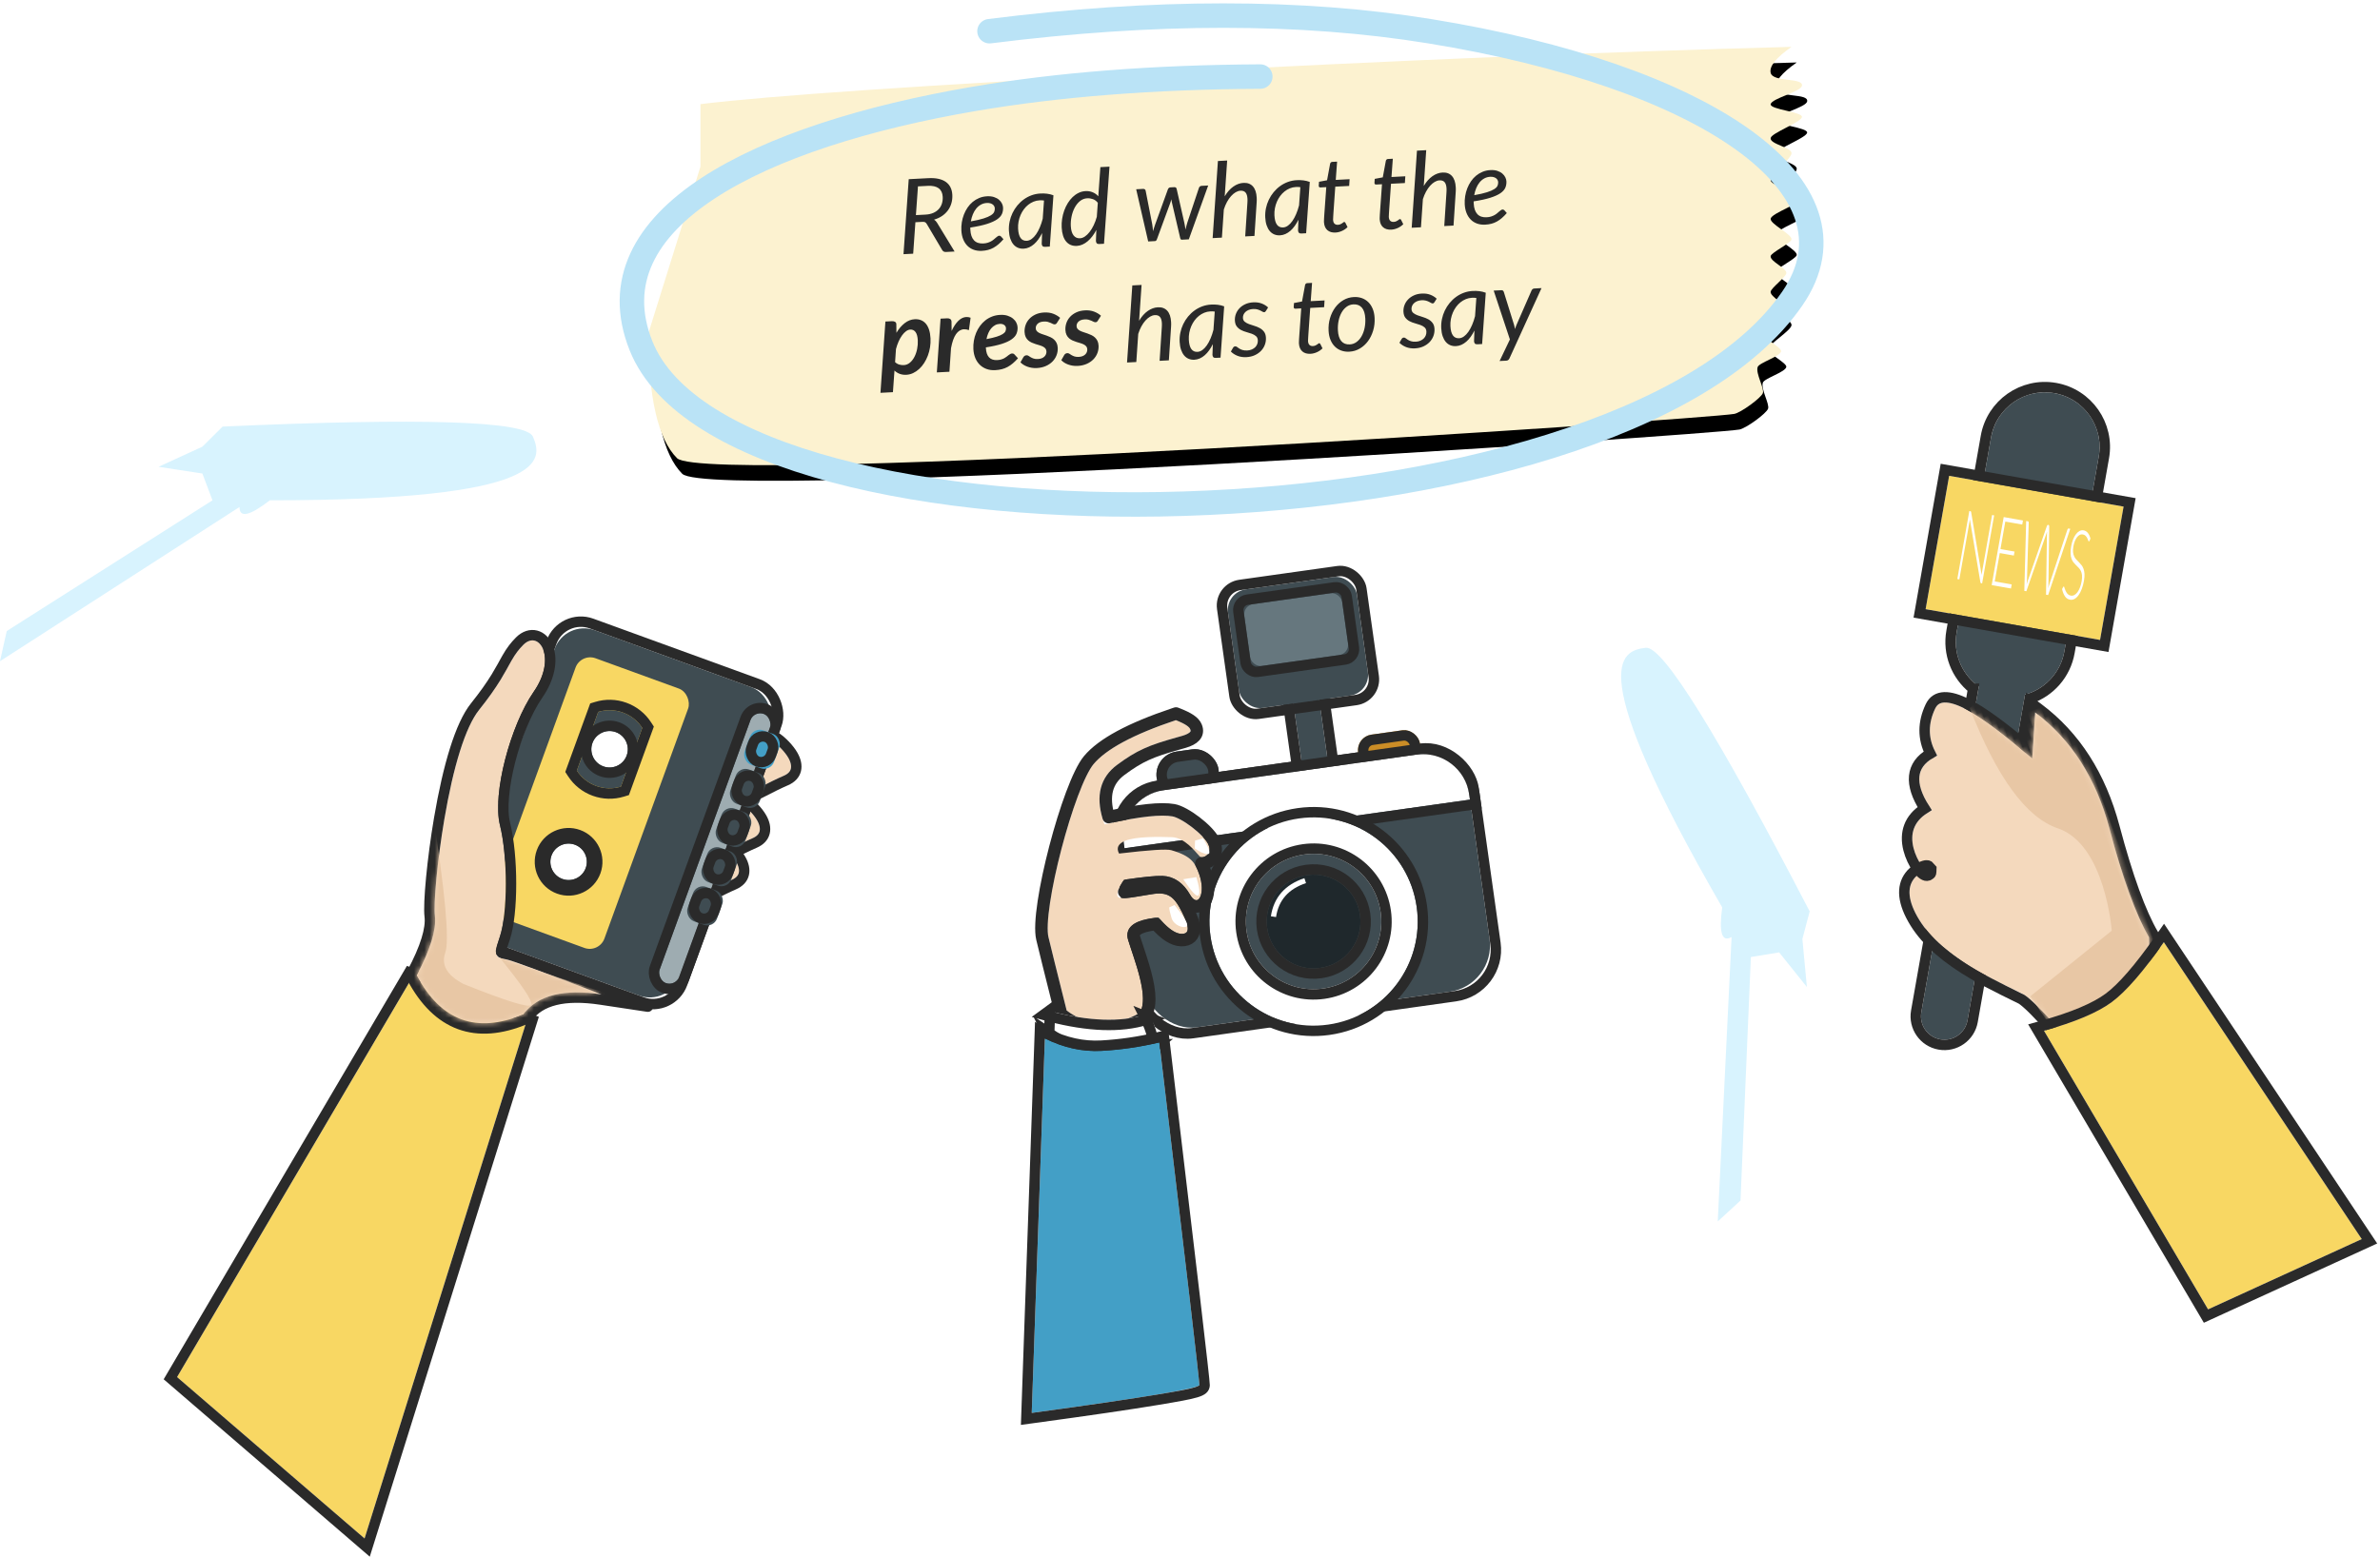 <svg height="299" viewBox="0 0 457 299" width="457" xmlns="http://www.w3.org/2000/svg" xmlns:xlink="http://www.w3.org/1999/xlink"><defs><path id="a" d="m10.876.211c4.834.889 12.235.889 22.205 0s18.579 1.038 25.83 5.781l-8.157 3.558c12.712 7.007 17.848 11.751 15.407 14.231-2.441 2.48-5.327 3.369-8.661 2.668-.333 4.701-3.5 6.218-9.5 4.551-.906 8.45-10.5 5.445-10.5 5s1 6.5-8.5 4.5-18.577-12.717-20.39-14.051c-1.208-.889-4.078-2.224-8.61-4.002v-18.678z"/><path id="b" d="m0 64.341c2.667-5 3.833-8.833 3.5-11.5-.5-4 2.5-32 8.5-39.5 6-7.5 5.5-9.5 8.5-12.5s6.5 2.5 2 9c-4.5 6.5-8 19.659-6.5 25.659s1.5 16.841 0 21.341-.5 4 1.5 4.5c1.333.333 7.333 2.553 18 6.659-7.333-1.106-12.333.174-15 3.841-9 3.773-15.833 1.273-20.5-7.5z"/><path id="c" d="m134.5 18c13.29-1.617 42.624-3.617 88-6 45.376-2.383 85.876-4.049 121.5-5-2.967 2.085-4.3 3.751-4 5 .45 1.873 6.374.831 6 2.5-.254 1.135-5.758 2.385-6 3.5-.228 1.05 6.207 1.469 6 2.5-.199.989-5.807 3.028-6 4-.241 1.214 4.216 1.817 4 3-.209 1.144-3.798 3.884-4 5-.243 1.343 6.217 2.207 6 3.5-.186 1.113-5.806 2.924-6 4-.184 1.022 4.17 3.014 4 4-.118.687-3.879 2.509-4 3.176-.189 1.044 3.175 2.335 3 3.324-.134.753-2.862 2.78-3 3.5-.196 1.023 3.186 2.552 3 3.5-.205 1.048-4.271 3.547-4.5 4.5-.209.871 3.688 2.72 3.5 3.5-.242 1.003-4.215 2.158-4.5 3-.417 1.232 1.316 4.085 1 5s-4.215 3.766-5.5 4c-5.5 1-197.5 14-203 8.5-3.667-3.667-5.5-11.667-5.5-24l10-32z"/><filter id="d" height="112.4%" width="104.1%" x="-1.6%" y="-3.1%"><feOffset dx="1" dy="3" in="SourceAlpha" result="shadowOffsetOuter1"/><feGaussianBlur in="shadowOffsetOuter1" result="shadowBlurOuter1" stdDeviation="1"/><feColorMatrix in="shadowBlurOuter1" type="matrix" values="0 0 0 0 0.703   0 0 0 0 0.812   0 0 0 0 0.863  0 0 0 1 0"/></filter><mask id="e" fill="#fff"><use fill="#fff" fill-rule="evenodd" xlink:href="#a"/></mask><mask id="f" fill="#fff"><use fill="#fff" fill-rule="evenodd" xlink:href="#b"/></mask></defs><g fill="none" fill-rule="evenodd" transform="translate(0 2)"><g transform="matrix(-.342 -.94 -.94 .342 469.383 233.877)"><g transform="matrix(.5 .866 -.866 .5 167.504 .402)"><path d="m22 57.99c3.547-1.685 6-5.301 6-9.49v-38c0-5.799-4.701-10.5-10.5-10.5-5.799 0-10.5 4.701-10.5 10.5v38c0 4.189 2.453 7.804 6 9.49l0 63.51c0 2.485 2.015 4.5 4.5 4.5s4.5-2.015 4.5-4.5v-63.51z" fill="#3f4c52" fill-rule="evenodd"/><path d="m23 58.602-0 62.898c0 3.038-2.462 5.5-5.5 5.5s-5.5-2.462-5.5-5.5l-0-62.898c-3.655-1.992-6-5.835-6-10.102v-38c0-6.351 5.149-11.5 11.5-11.5s11.5 5.149 11.5 11.5v38c0 4.267-2.345 8.11-6 10.102z" stroke="#2a2a2a" stroke-width="2"/><path d="m.638 19.143h34v26h-34z" fill="#f8d763" fill-rule="evenodd"/><path d="m-.362 18.143h36v28h-36z" stroke="#2a2a2a" stroke-width="2"/><path d="m5.874 25.12c.041 0 .074.011.097.033.024.022.049.07.075.145l4.059 11.493c-.009-.187-.013-.369-.013-.544v-11.128h.399v13.265h-.217c-.068 0-.123-.062-.164-.187l-4.077-11.512c.009.187.013.366.013.534v11.165h-.394v-13.265zm10.236 0v.797h-3.301v5.362h2.747v.778h-2.747v5.531h3.301v.797h-3.758v-13.265zm.625 0h.377c.086 0 .14.084.164.253l1.582 10.903c.018.125.033.259.047.403s.027.294.042.45c.015-.156.03-.306.044-.45.015-.144.032-.278.053-.403l1.773-10.903c.012-.069.032-.128.062-.178.03-.05.065-.075.106-.075h.124c.041 0 .075.023.102.07s.047.108.062.183l1.773 10.903c.021.125.039.256.055.394.016.137.032.284.047.441.015-.15.028-.295.04-.436s.027-.273.044-.398l1.582-10.903c.009-.069.029-.128.06-.178.031-.05.067-.075.109-.075h.346l-1.972 13.265h-.408l-1.852-11.512c-.024-.15-.044-.309-.062-.478-.018.169-.038.328-.062.478l-1.857 11.512h-.403zm12.634 1.612c-.027.106-.065.159-.115.159-.038 0-.088-.058-.148-.173s-.143-.244-.246-.384c-.103-.141-.233-.27-.388-.389s-.346-.178-.574-.178c-.227 0-.428.069-.6.206-.173.137-.318.325-.434.562-.117.237-.205.512-.266.825-.061.312-.091.641-.091.984 0 .45.045.822.135 1.116.09.294.209.544.357.75.148.206.315.38.503.52s.38.28.578.417c.198.137.391.289.578.455.188.166.355.373.503.623.148.25.267.558.357.923.09.366.135.82.135 1.364 0 .556-.045 1.08-.135 1.57-.09.491-.221.917-.392 1.28s-.381.648-.629.858c-.248.209-.532.314-.851.314-.414 0-.77-.155-1.068-.464-.298-.309-.56-.733-.784-1.27l.124-.412c.035-.094.077-.141.124-.141.027 0 .061.037.102.112.041.075.092.167.151.277.059.109.13.228.213.356.083.128.179.247.288.356.109.109.235.202.377.277.142.075.303.112.483.112.248 0 .47-.08.665-.239.195-.159.36-.377.494-.652s.237-.602.308-.98c.071-.378.106-.783.106-1.214 0-.469-.045-.855-.135-1.158-.09-.303-.209-.556-.357-.759s-.315-.373-.503-.511c-.188-.137-.38-.272-.578-.403-.198-.131-.391-.278-.578-.441-.188-.162-.355-.37-.503-.623-.148-.253-.267-.569-.357-.947-.09-.378-.135-.852-.135-1.42 0-.444.04-.872.12-1.284.08-.412.196-.777.35-1.092s.343-.569.569-.759c.226-.191.484-.286.773-.286.325 0 .617.109.875.328.258.219.494.553.707 1.003z" fill="#fff" transform="matrix(-1 0 0 1 35.305 0)"/></g><g transform="translate(61 34)"><use fill="#f4d9bd" fill-rule="evenodd" xlink:href="#a"/><path d="m38.417 37.478c-1.121-.328-1.917-.84-1.917-1.478 0-.048 0-.048.009-.145.009-.071.009-.071.057-.228.083-.299.083-.299.959-.647.759.293.759.293.85.511.062.125.062.125.082.187.025.087.025.087.034.133.015.079.025.172.032.277.014.233.01.511-.02.808-.019.195-.048.39-.086.583zm14.585-27.818c5.491 3.11 9.425 5.759 11.816 7.968 2.929 2.705 3.811 5.07 2.056 6.854-2.414 2.453-5.278 3.504-8.507 3.122-.754 4.301-4.103 5.861-9.552 4.633-.745 3.466-3.077 5.273-6.306 5.594-1.358.135-2.907-.006-4.092-.353-.131.661-.378 1.309-.768 1.904-1.439 2.196-4.348 3.046-8.855 2.097-4.228-.89-8.571-3.403-13.098-7.141-2.592-2.14-7.647-7.06-7.679-7.084-1.113-.819-3.935-2.131-8.383-3.877l-.635-.249v-20.085l11.807-3.862.25.046c4.725.87 12.048.87 21.935-.013 10.185-.909 19.02 1.069 26.466 5.94l1.549 1.013z" stroke="#2a2a2a" stroke-width="2"/><path d="m0 23.5-2-17c10-13 15.5-20.167 16.5-21.5s5.333-2 13-2l45 12-8.5 22.5c-14.333-.333-23.5-3-27.5-8-6-7.5-22-3-22-3s-2.167 6.333-6.5 19z" fill="#e8c7a5" mask="url(#e)"/></g><path d="m3.438 15.652 66.559 16.213c-3.971 5.664-6.433 10.107-7.386 13.33-.953 3.223-1.193 7.922-.722 14.097l-61.047-11.302z" fill="#f8d763" fill-rule="evenodd"/><path d="m2.535 14.402 69.122 16.837-.841 1.199c-3.914 5.583-6.331 9.943-7.246 13.04-.912 3.085-1.147 7.673-.684 13.737l.099 1.296-63.212-11.703z" stroke="#2a2a2a" stroke-width="2"/></g><path d="m273.795 193.706 39.507-25.107-1.943-5.15-8.42-1.288 8.42-3.863 3.886-3.863c38.428-1.717 58.29-1.073 59.585 1.931 1.943 4.506 3.238 12.232-50.518 12.232-3.886 3.004-5.829 3.433-5.829 1.288l-45.984 29.613z" fill="#d8f3fe" transform="matrix(-.5 -.866 -.866 .5 638.853 368.842)"/><g stroke-linecap="round" stroke-linejoin="round"><g><path d="m139.5 145.5c5-4 8-5.667 9-5 1.5 1 5.5 5 2 6.5-2.333 1-6.833 3.333-13.5 7l-10-2.5z" fill="#f4d9bd" fill-rule="evenodd"/><path d="m138.965 144.648c5.443-4.347 8.505-6.037 10.09-4.98 1.081.721 2.455 2.115 3.189 3.398 1.148 2.009.852 3.909-1.349 4.853-2.293.983-6.774 3.306-13.412 6.957l-.344.189-13.07-3.267z" stroke="#2a2a2a" stroke-width="2"/></g><g><path d="m133.5 157.5c5-4 8-5.667 9-5 1.5 1 5.5 5 2 6.5-2.333 1-6.833 3.333-13.5 7l-10-2.5z" fill="#f4d9bd" fill-rule="evenodd"/><path d="m132.965 156.648c5.443-4.347 8.505-6.037 10.09-4.98 1.081.721 2.455 2.115 3.189 3.398 1.148 2.009.852 3.909-1.349 4.853-2.293.983-6.774 3.306-13.412 6.957l-.344.189-13.07-3.267z" stroke="#2a2a2a" stroke-width="2"/></g><g><path d="m129.5 165.5c5-4 8-5.667 9-5 1.5 1 5.5 5 2 6.5-2.333 1-6.833 3.333-13.5 7l-10-2.5z" fill="#f4d9bd" fill-rule="evenodd"/><path d="m128.965 164.648c5.443-4.347 8.505-6.037 10.09-4.98 1.081.721 2.455 2.115 3.189 3.398 1.148 2.009.852 3.909-1.349 4.853-2.293.983-6.774 3.306-13.412 6.957l-.344.189-13.07-3.267z" stroke="#2a2a2a" stroke-width="2"/></g></g><g transform="matrix(.94 .342 -.342 .94 108.033 116.262)"><rect fill="#3f4c52" fill-rule="evenodd" height="63" rx="6" width="44" x=".736" y=".518"/><rect height="65" rx="6" stroke="#2a2a2a" stroke-width="2" width="46" x="-.264" y="-.482"/><rect fill="#9eacb1" fill-rule="evenodd" height="55" rx="2" width="4" x="40.736" y="4.518"/><rect height="57" rx="3" stroke="#2a2a2a" stroke-width="2" width="6" x="39.736" y="3.518"/><rect fill="#f8d763" height="53" rx="3" width="23" x="5.736" y="5.518"/><path d="m21.736 27.018c-1.253.942-2.812 1.499-4.5 1.499-1.688 0-3.247-.558-4.5-1.499v-12.001c1.253-.942 2.812-1.499 4.5-1.499 1.688 0 3.247.558 4.5 1.499zm-4.5 21.499c-2.485 0-4.5-2.015-4.5-4.5 0-2.485 2.015-4.5 4.5-4.5 2.485 0 4.5 2.015 4.5 4.5 0 2.485-2.015 4.5-4.5 4.5z" fill="#3f4c52" fill-rule="evenodd"/><path d="m22.337 27.818c-1.46 1.097-3.236 1.7-5.101 1.7-1.865 0-3.64-.603-5.101-1.7l-.399-.3v-13l.399-.3c1.46-1.097 3.236-1.7 5.101-1.7 1.865 0 3.64.603 5.101 1.7l.399.3v13zm-5.101 21.7c-3.038 0-5.5-2.462-5.5-5.5 0-3.038 2.462-5.5 5.5-5.5 3.038 0 5.5 2.462 5.5 5.5 0 3.038-2.462 5.5-5.5 5.5z" stroke="#2a2a2a" stroke-width="2"/><circle cx="17.236" cy="21.018" fill="#fff" fill-rule="evenodd" r="3.5"/><circle cx="17.236" cy="21.018" r="4.5" stroke="#2a2a2a" stroke-width="2"/><circle cx="17.236" cy="44.018" fill="#fff" fill-rule="evenodd" r="3.5"/><circle cx="17.236" cy="44.018" r="4.5" stroke="#2a2a2a" stroke-width="2"/><rect fill="#439fc6" fill-rule="evenodd" height="7" rx="2" width="6" x="41.736" y="7.518"/><rect height="5" rx="2" stroke="#2a2a2a" stroke-width="2" width="4" x="42.736" y="8.518"/><rect fill="#3f4c52" fill-rule="evenodd" height="7" rx="2" width="6" x="41.736" y="15.518"/><rect height="5" rx="2" stroke="#2a2a2a" stroke-width="2" width="4" x="42.736" y="16.518"/><rect fill="#3f4c52" fill-rule="evenodd" height="7" rx="2" width="6" x="41.736" y="23.518"/><rect height="5" rx="2" stroke="#2a2a2a" stroke-width="2" width="4" x="42.736" y="24.518"/><rect fill="#3f4c52" fill-rule="evenodd" height="7" rx="2" width="6" x="41.736" y="31.518"/><rect height="5" rx="2" stroke="#2a2a2a" stroke-width="2" width="4" x="42.736" y="32.518"/><rect fill="#3f4c52" fill-rule="evenodd" height="7" rx="2" width="6" x="41.736" y="39.518"/><rect height="5" rx="2" stroke="#2a2a2a" stroke-width="2" width="4" x="42.736" y="40.518"/></g><path d="m34 262.5 45-76.5 22 8.5-31 99z" fill="#f8d763" fill-rule="evenodd"/><path d="m32.715 262.713 45.854-77.952 23.666 9.144-31.734 101.345z" stroke="#2a2a2a" stroke-width="2"/><g transform="translate(80 121)"><g stroke-linecap="round" stroke-linejoin="round"><use fill="#f4d9bd" fill-rule="evenodd" xlink:href="#b"/><path d="m-.882 63.87c2.578-4.834 3.692-8.493 3.39-10.905-.298-2.387.488-10.918 1.819-18.729 1.732-10.165 4.067-17.988 6.892-21.519 1.728-2.16 3.008-3.975 4.062-5.691.395-.644.74-1.24 1.143-1.969.114-.206.527-.958.469-.852.182-.331.315-.569.447-.799.413-.72.774-1.282 1.191-1.831.373-.491.784-.962 1.262-1.44 1.979-1.979 4.488-1.258 5.455 1.29.917 2.418.289 5.788-1.925 8.986-4.436 6.407-7.748 19.264-6.352 24.847 1.543 6.174 1.543 17.205-.021 21.9-.964 2.891-.975 2.842-.157 3.01.056.011.345.069.432.087.191.039.354.076.519.117 1.395.349 7.372 2.56 18.117 6.696l8.537 3.286-9.046-1.364c-7.002-1.056-11.635.13-14.042 3.44l-.164.226-.258.108c-9.48 3.974-16.862 1.273-21.769-7.953l-.25-.47z" stroke="#2a2a2a" stroke-width="2"/></g><path d="m3 32.5c2.5 16 3.333 25.167 2.5 27.5s.333 4.333 3.5 6c8.333 3.333 12.667 4.667 13 4s-1.667-3.667-6-9l24 8-4 7-36.5 2.5c-6.667-4.667-10.167-8.333-10.5-11-.5-4-2-15 2.5-18 3-2 6.833-7.667 11.5-17z" fill="#e8c7a5" mask="url(#f)"/></g><use fill="#000" filter="url(#d)" xlink:href="#c"/><use fill="#fcf2d0" fill-rule="evenodd" xlink:href="#c"/><path d="m242 12.706c-20.498.102-38.832 1.533-55 4.294-41 7-73.713 22.886-63.913 47.423 17.413 43.595 187.02 40.291 221.058-9.074 14.855-21.544-17.023-42.833-69.645-51.356-24.667-3.995-52.833-3.995-84.5 0" stroke="#bae3f6" stroke-linecap="round" stroke-linejoin="round" stroke-width="4.7"/><path d="m176.264 37.692-.74 6.01h-1.86l1.75-14.33h3.77c.76 0 1.418.08 1.975.24.557.16 1.017.388 1.38.685.363.297.633.657.81 1.08.177.423.265.895.265 1.415 0 .58-.087 1.12-.26 1.62s-.423.948-.75 1.345c-.327.397-.72.733-1.18 1.01-.46.277-.98.482-1.56.615.213.147.39.347.53.6l3.09 5.72h-1.66c-.327 0-.56-.133-.7-.4l-2.7-5.16c-.087-.167-.187-.283-.3-.35s-.293-.1-.54-.1zm.85-6.85-.68 5.49h1.83c.567 0 1.067-.08 1.5-.24.433-.16.798-.385 1.095-.675.297-.29.52-.633.67-1.03.15-.397.225-.832.225-1.305 0-.727-.228-1.282-.685-1.665-.457-.383-1.142-.575-2.055-.575zm16.1 4.9c0 .44-.09.845-.27 1.215-.18.37-.51.703-.99 1-.48.297-1.14.555-1.98.775s-1.92.397-3.24.53c-.007.073-.01.145-.01.215v.215c0 .893.195 1.575.585 2.045.39.47.978.705 1.765.705.32 0 .605-.033.855-.1s.473-.148.67-.245c.197-.097.37-.203.52-.32.15-.117.288-.223.415-.32.127-.097.243-.178.35-.245s.213-.1.32-.1c.12 0 .23.057.33.17l.44.55c-.34.353-.672.655-.995.905-.323.25-.655.458-.995.625s-.695.288-1.065.365c-.37.077-.768.115-1.195.115-.58 0-1.1-.097-1.56-.29s-.85-.468-1.17-.825c-.32-.357-.567-.788-.74-1.295s-.26-1.073-.26-1.7c0-.52.055-1.038.165-1.555.11-.517.27-1.008.48-1.475s.467-.9.77-1.3.65-.745 1.04-1.035c.39-.29.82-.518 1.29-.685s.975-.25 1.515-.25c.513 0 .957.073 1.33.22s.68.333.92.56.418.477.535.75.175.533.175.78zm-3.06-1.03c-.42 0-.807.087-1.16.26s-.667.412-.94.715c-.273.303-.507.66-.7 1.07-.193.41-.343.852-.45 1.325 1.027-.127 1.85-.272 2.47-.435.62-.163 1.097-.34 1.43-.53.333-.19.553-.395.66-.615s.16-.45.16-.69c0-.12-.027-.245-.08-.375-.053-.13-.138-.248-.255-.355s-.268-.195-.455-.265c-.187-.07-.413-.105-.68-.105zm11.63 8.99h-.92c-.233 0-.392-.06-.475-.18s-.125-.267-.125-.44l.18-2.05c-.24.427-.498.813-.775 1.16s-.57.642-.88.885c-.31.243-.635.432-.975.565s-.693.2-1.06.2c-.4 0-.763-.078-1.09-.235-.327-.157-.605-.387-.835-.69-.23-.303-.408-.677-.535-1.12-.127-.443-.19-.952-.19-1.525 0-.6.075-1.185.225-1.755.15-.57.363-1.108.64-1.615s.608-.972.995-1.395c.387-.423.818-.79 1.295-1.1.477-.31.988-.55 1.535-.72.547-.17 1.12-.255 1.72-.255.433 0 .855.035 1.265.105.41.07.815.192 1.215.365zm-4.36-1.34c.327 0 .647-.102.96-.305.313-.203.61-.485.89-.845.28-.36.542-.788.785-1.285.243-.497.458-1.042.645-1.635l.43-3.48c-.147-.033-.292-.055-.435-.065-.143-.01-.285-.015-.425-.015-.4 0-.787.065-1.16.195-.373.13-.723.312-1.05.545s-.623.512-.89.835c-.267.323-.495.678-.685 1.065s-.338.798-.445 1.235c-.107.437-.16.885-.16 1.345 0 1.607.513 2.41 1.54 2.41zm13.86 1.34c-.233 0-.392-.06-.475-.18s-.125-.267-.125-.44l.19-2.11c-.253.433-.53.827-.83 1.18-.3.353-.615.655-.945.905-.33.25-.673.443-1.03.58-.357.137-.718.205-1.085.205-.867 0-1.538-.315-2.015-.945-.477-.63-.715-1.545-.715-2.745 0-.547.057-1.093.17-1.64s.275-1.07.485-1.57.463-.965.76-1.395c.297-.43.627-.802.99-1.115s.758-.56 1.185-.74.873-.27 1.34-.27c.493 0 .945.097 1.355.29s.758.47 1.045.83l.69-5.57h1.75l-1.82 14.73zm-3.63-1.29c.32 0 .642-.098.965-.295.323-.197.637-.47.94-.82.303-.35.587-.767.85-1.25.263-.483.492-1.012.685-1.585l.33-2.68c-.253-.353-.557-.603-.91-.75s-.71-.22-1.07-.22c-.527 0-1.002.157-1.425.47-.423.313-.783.718-1.08 1.215-.297.497-.525 1.052-.685 1.665s-.24 1.217-.24 1.81c0 .793.143 1.398.43 1.815.287.417.69.625 1.21.625zm11.26-8.84h1.33c.133 0 .242.033.325.1s.132.157.145.27l.93 6.52c.033.233.052.458.055.675.003.217.008.432.015.645.08-.213.162-.428.245-.645.083-.217.172-.442.265-.675l2.77-6.56c.04-.1.105-.183.195-.25.09-.067.192-.1.305-.1h.74c.133 0 .237.033.31.1s.117.15.13.25l1.13 6.56c.04.233.072.46.095.68.023.22.045.44.065.66.067-.213.132-.432.195-.655.063-.223.142-.452.235-.685l2.56-6.52c.04-.107.107-.195.2-.265.093-.07.2-.105.32-.105h1.28l-4.25 10.13h-1.35c-.153 0-.25-.113-.29-.34l-1.23-6.87c-.02-.107-.037-.215-.05-.325-.013-.11-.027-.218-.04-.325-.033.113-.067.223-.1.33-.033.107-.073.217-.12.33l-2.93 6.86c-.093.227-.227.34-.4.34h-1.3zm14.17 10.13 1.78-14.73h1.78l-.83 6.84c.527-.787 1.112-1.382 1.755-1.785.643-.403 1.302-.605 1.975-.605.767 0 1.357.253 1.77.76.413.507.62 1.243.62 2.21 0 .133-.003.272-.01.415-.007.143-.02.292-.04.445l-.76 6.45h-1.78l.76-6.45c.013-.133.025-.262.035-.385.01-.123.015-.242.015-.355 0-.547-.102-.953-.305-1.22s-.525-.4-.965-.4c-.3 0-.608.082-.925.245-.317.163-.625.395-.925.695-.3.3-.58.662-.84 1.085-.26.423-.487.895-.68 1.415l-.65 5.37zm17.97 0h-.92c-.233 0-.392-.06-.475-.18s-.125-.267-.125-.44l.18-2.05c-.24.427-.498.813-.775 1.16s-.57.642-.88.885c-.31.243-.635.432-.975.565s-.693.2-1.06.2c-.4 0-.763-.078-1.09-.235-.327-.157-.605-.387-.835-.69-.23-.303-.408-.677-.535-1.12-.127-.443-.19-.952-.19-1.525 0-.6.075-1.185.225-1.755.15-.57.363-1.108.64-1.615s.608-.972.995-1.395c.387-.423.818-.79 1.295-1.1.477-.31.988-.55 1.535-.72.547-.17 1.12-.255 1.72-.255.433 0 .855.035 1.265.105.41.07.815.192 1.215.365zm-4.36-1.34c.327 0 .647-.102.96-.305.313-.203.61-.485.89-.845.28-.36.542-.788.785-1.285.243-.497.458-1.042.645-1.635l.43-3.48c-.147-.033-.292-.055-.435-.065-.143-.01-.285-.015-.425-.015-.4 0-.787.065-1.16.195-.373.13-.723.312-1.05.545s-.623.512-.89.835c-.267.323-.495.678-.685 1.065s-.338.798-.445 1.235c-.107.437-.16.885-.16 1.345 0 1.607.513 2.41 1.54 2.41zm7.89-.57c0-.04.002-.092.005-.155.003-.063.01-.155.02-.275s.025-.277.045-.47.05-.447.09-.76l.63-5.07h-1.13c-.087 0-.158-.025-.215-.075-.057-.05-.085-.128-.085-.235 0-.02.003-.06.01-.12s.015-.128.025-.205c.01-.077.02-.155.03-.235s.018-.157.025-.23l1.56-.21.75-3.13c.027-.1.077-.182.15-.245.073-.063.163-.095.27-.095h.94l-.44 3.49h2.66l-.15 1.29h-2.67l-.61 4.98c-.033.273-.058.493-.075.66l-.04.4c-.01.1-.017.17-.02.21s-.005.07-.005.09c0 .34.078.592.235.755.157.163.372.245.645.245.173 0 .327-.025.46-.075.133-.05.248-.105.345-.165s.178-.115.245-.165c.067-.05.127-.075.18-.075.053 0 .095.013.125.04s.062.07.095.13l.37.85c-.32.287-.688.512-1.105.675-.417.163-.835.245-1.255.245-.647 0-1.157-.177-1.53-.53s-.567-.867-.58-1.54zm10.71 0c0-.04.002-.092.005-.155.003-.063.01-.155.02-.275s.025-.277.045-.47.05-.447.09-.76l.63-5.07h-1.13c-.087 0-.158-.025-.215-.075-.057-.05-.085-.128-.085-.235 0-.02.003-.06.01-.12s.015-.128.025-.205c.01-.077.02-.155.03-.235s.018-.157.025-.23l1.56-.21.75-3.13c.027-.1.077-.182.15-.245.073-.063.163-.095.27-.095h.94l-.44 3.49h2.66l-.15 1.29h-2.67l-.61 4.98c-.033.273-.058.493-.075.66l-.04.4c-.01.1-.017.17-.02.21s-.005.07-.005.09c0 .34.078.592.235.755.157.163.372.245.645.245.173 0 .327-.025.46-.075.133-.05.248-.105.345-.165s.178-.115.245-.165c.067-.05.127-.075.18-.075.053 0 .095.013.125.04s.062.07.095.13l.37.85c-.32.287-.688.512-1.105.675-.417.163-.835.245-1.255.245-.647 0-1.157-.177-1.53-.53s-.567-.867-.58-1.54zm6.05 1.91 1.78-14.73h1.78l-.83 6.84c.527-.787 1.112-1.382 1.755-1.785.643-.403 1.302-.605 1.975-.605.767 0 1.357.253 1.77.76.413.507.62 1.243.62 2.21 0 .133-.003.272-.01.415-.007.143-.02.292-.04.445l-.76 6.45h-1.78l.76-6.45c.013-.133.025-.262.035-.385.01-.123.015-.242.015-.355 0-.547-.102-.953-.305-1.22s-.525-.4-.965-.4c-.3 0-.608.082-.925.245-.317.163-.625.395-.925.695-.3.3-.58.662-.84 1.085-.26.423-.487.895-.68 1.415l-.65 5.37zm18.62-7.96c0 .44-.09.845-.27 1.215-.18.37-.51.703-.99 1-.48.297-1.14.555-1.98.775s-1.92.397-3.24.53c-.007.073-.01.145-.01.215v.215c0 .893.195 1.575.585 2.045.39.47.978.705 1.765.705.32 0 .605-.033.855-.1s.473-.148.67-.245c.197-.097.37-.203.52-.32.15-.117.288-.223.415-.32.127-.097.243-.178.35-.245s.213-.1.32-.1c.12 0 .23.057.33.17l.44.55c-.34.353-.672.655-.995.905-.323.25-.655.458-.995.625s-.695.288-1.065.365c-.37.077-.768.115-1.195.115-.58 0-1.1-.097-1.56-.29s-.85-.468-1.17-.825c-.32-.357-.567-.788-.74-1.295s-.26-1.073-.26-1.7c0-.52.055-1.038.165-1.555.11-.517.27-1.008.48-1.475s.467-.9.77-1.3.65-.745 1.04-1.035c.39-.29.82-.518 1.29-.685s.975-.25 1.515-.25c.513 0 .957.073 1.33.22s.68.333.92.56.418.477.535.75.175.533.175.78zm-3.06-1.03c-.42 0-.807.087-1.16.26s-.667.412-.94.715c-.273.303-.507.66-.7 1.07-.193.41-.343.852-.45 1.325 1.027-.127 1.85-.272 2.47-.435.62-.163 1.097-.34 1.43-.53.333-.19.553-.395.66-.615s.16-.45.16-.69c0-.12-.027-.245-.08-.375-.053-.13-.138-.248-.255-.355s-.268-.195-.455-.265c-.187-.07-.413-.105-.68-.105zm-119.04 35.34 1.66-13.62h1.25c.227 0 .42.048.58.145.16.097.24.255.24.475v.03c0 .02-.003.082-.01.185-.007.103-.013.267-.02.49-.007.223-.02.538-.04.945.493-.74 1.052-1.328 1.675-1.765.623-.437 1.282-.655 1.975-.655.427 0 .815.078 1.165.235.35.157.648.392.895.705s.437.71.57 1.19.2 1.043.2 1.69c0 .58-.06 1.15-.18 1.71-.12.56-.29 1.09-.51 1.59s-.482.96-.785 1.38-.642.783-1.015 1.09-.772.547-1.195.72c-.423.173-.862.26-1.315.26-.46 0-.878-.082-1.255-.245-.377-.163-.702-.392-.975-.685l-.51 4.13zm6.35-11.83c-.273 0-.55.092-.83.275-.28.183-.55.437-.81.76-.26.323-.502.705-.725 1.145-.223.44-.415.913-.575 1.42l-.3 2.49c.227.24.485.41.775.51.29.1.578.15.865.15.44 0 .84-.137 1.2-.41s.668-.63.925-1.07.455-.935.595-1.485c.14-.55.21-1.102.21-1.655 0-.72-.117-1.255-.35-1.605-.233-.35-.56-.525-.98-.525zm4.66 8.48 1.25-10.27h1.25c.24 0 .437.053.59.16s.23.277.23.51v.035c0 .023-.003.092-.01.205s-.013.292-.02.535c-.007.243-.02.585-.04 1.025.42-.807.88-1.43 1.38-1.87.5-.44 1.02-.66 1.56-.66.273 0 .55.06.83.18l-.45 2.36c-.333-.14-.65-.21-.95-.21-.593 0-1.113.283-1.56.85s-.813 1.453-1.1 2.66l-.54 4.49zm15.93-7.88c0 .46-.092.88-.275 1.26s-.512.72-.985 1.02-1.115.558-1.925.775c-.81.217-1.842.388-3.095.515v.13c0 1.613.683 2.42 2.05 2.42.293 0 .553-.028.78-.085.227-.057.425-.125.595-.205s.323-.17.46-.27.263-.19.38-.27.232-.148.345-.205c.113-.057.237-.085.37-.085.08 0 .16.018.24.055.08.037.147.092.2.165l.63.76c-.353.353-.7.66-1.04.92s-.687.473-1.04.64-.727.29-1.12.37-.823.12-1.29.12c-.6 0-1.143-.102-1.63-.305-.487-.203-.903-.49-1.25-.86-.347-.37-.615-.817-.805-1.34-.19-.523-.285-1.108-.285-1.755 0-.54.058-1.07.175-1.59s.285-1.013.505-1.48.49-.897.81-1.29c.32-.393.682-.733 1.085-1.02s.847-.51 1.33-.67 1.002-.24 1.555-.24c.54 0 1.012.077 1.415.23s.74.352 1.01.595c.27.243.472.515.605.815s.2.593.2.88zm-3.37-.8c-.333 0-.643.068-.93.205-.287.137-.545.328-.775.575s-.43.542-.6.885c-.17.343-.305.718-.405 1.125.827-.113 1.492-.237 1.995-.37s.893-.28 1.17-.44.46-.33.55-.51c.09-.18.135-.373.135-.58 0-.1-.022-.203-.065-.31-.043-.107-.11-.202-.2-.285-.09-.083-.207-.153-.35-.21-.143-.057-.318-.085-.525-.085zm10.98.35c-.073.107-.143.182-.21.225-.067.043-.153.065-.26.065-.113 0-.23-.033-.35-.1-.12-.067-.258-.142-.415-.225-.157-.083-.337-.158-.54-.225s-.448-.1-.735-.1c-.527 0-.93.118-1.21.355-.28.237-.42.532-.42.885 0 .207.058.382.175.525.117.143.268.268.455.375.187.107.4.205.64.295.24.09.487.187.74.29.253.103.5.22.74.35.24.13.453.288.64.475.187.187.338.412.455.675.117.263.175.578.175.945 0 .493-.098.963-.295 1.41s-.478.838-.845 1.175c-.367.337-.81.603-1.33.8-.52.197-1.1.295-1.74.295-.327 0-.642-.032-.945-.095-.303-.063-.588-.152-.855-.265s-.508-.247-.725-.4-.402-.32-.555-.5l.6-.94c.073-.113.162-.2.265-.26s.225-.09.365-.09.267.043.38.13.247.182.4.285c.153.103.338.198.555.285s.495.13.835.13c.273 0 .515-.037.725-.11s.387-.173.53-.3.252-.273.325-.44.11-.343.11-.53c0-.227-.057-.415-.17-.565-.113-.15-.265-.28-.455-.39-.19-.11-.405-.207-.645-.29-.24-.083-.485-.172-.735-.265s-.493-.2-.73-.32-.45-.272-.64-.455c-.19-.183-.342-.407-.455-.67-.113-.263-.17-.585-.17-.965 0-.453.087-.895.26-1.325.173-.43.428-.81.765-1.14.337-.33.75-.595 1.24-.795.49-.2 1.052-.3 1.685-.3.653 0 1.232.112 1.735.335.503.223.928.508 1.275.855zm7.85 0c-.073.107-.143.182-.21.225-.067.043-.153.065-.26.065-.113 0-.23-.033-.35-.1-.12-.067-.258-.142-.415-.225-.157-.083-.337-.158-.54-.225s-.448-.1-.735-.1c-.527 0-.93.118-1.21.355-.28.237-.42.532-.42.885 0 .207.058.382.175.525.117.143.268.268.455.375.187.107.4.205.64.295.24.09.487.187.74.29.253.103.5.22.74.35.24.13.453.288.64.475.187.187.338.412.455.675.117.263.175.578.175.945 0 .493-.098.963-.295 1.41s-.478.838-.845 1.175c-.367.337-.81.603-1.33.8-.52.197-1.1.295-1.74.295-.327 0-.642-.032-.945-.095-.303-.063-.588-.152-.855-.265s-.508-.247-.725-.4-.402-.32-.555-.5l.6-.94c.073-.113.162-.2.265-.26s.225-.09.365-.09.267.043.38.13.247.182.4.285c.153.103.338.198.555.285s.495.13.835.13c.273 0 .515-.037.725-.11s.387-.173.53-.3.252-.273.325-.44.11-.343.11-.53c0-.227-.057-.415-.17-.565-.113-.15-.265-.28-.455-.39-.19-.11-.405-.207-.645-.29-.24-.083-.485-.172-.735-.265s-.493-.2-.73-.32-.45-.272-.64-.455c-.19-.183-.342-.407-.455-.67-.113-.263-.17-.585-.17-.965 0-.453.087-.895.26-1.325.173-.43.428-.81.765-1.14.337-.33.75-.595 1.24-.795.49-.2 1.052-.3 1.685-.3.653 0 1.232.112 1.735.335.503.223.928.508 1.275.855zm5.17 8.33 1.78-14.73h1.78l-.83 6.84c.527-.787 1.112-1.382 1.755-1.785.643-.403 1.302-.605 1.975-.605.767 0 1.357.253 1.77.76.413.507.62 1.243.62 2.21 0 .133-.003.272-.01.415-.007.143-.02.292-.04.445l-.76 6.45h-1.78l.76-6.45c.013-.133.025-.262.035-.385.01-.123.015-.242.015-.355 0-.547-.102-.953-.305-1.22s-.525-.4-.965-.4c-.3 0-.608.082-.925.245-.317.163-.625.395-.925.695-.3.3-.58.662-.84 1.085-.26.423-.487.895-.68 1.415l-.65 5.37zm17.97 0h-.92c-.233 0-.392-.06-.475-.18s-.125-.267-.125-.44l.18-2.05c-.24.427-.498.813-.775 1.16s-.57.642-.88.885c-.31.243-.635.432-.975.565s-.693.2-1.06.2c-.4 0-.763-.078-1.09-.235-.327-.157-.605-.387-.835-.69-.23-.303-.408-.677-.535-1.12-.127-.443-.19-.952-.19-1.525 0-.6.075-1.185.225-1.755.15-.57.363-1.108.64-1.615s.608-.972.995-1.395c.387-.423.818-.79 1.295-1.1.477-.31.988-.55 1.535-.72.547-.17 1.12-.255 1.72-.255.433 0 .855.035 1.265.105.41.07.815.192 1.215.365zm-4.36-1.34c.327 0 .647-.102.96-.305.313-.203.61-.485.89-.845.28-.36.542-.788.785-1.285.243-.497.458-1.042.645-1.635l.43-3.48c-.147-.033-.292-.055-.435-.065-.143-.01-.285-.015-.425-.015-.4 0-.787.065-1.16.195-.373.13-.723.312-1.05.545s-.623.512-.89.835c-.267.323-.495.678-.685 1.065s-.338.798-.445 1.235c-.107.437-.16.885-.16 1.345 0 1.607.513 2.41 1.54 2.41zm13.53-7.17c-.053.08-.107.138-.16.175-.053.037-.12.055-.2.055-.093 0-.195-.037-.305-.11-.11-.073-.243-.155-.4-.245-.157-.09-.348-.173-.575-.25-.227-.077-.5-.115-.82-.115-.3 0-.573.042-.82.125-.247.083-.46.198-.64.345s-.318.318-.415.515c-.097.197-.145.405-.145.625 0 .313.103.563.31.75s.467.348.78.485c.313.137.652.268 1.015.395s.702.287 1.015.48.573.44.78.74.31.69.31 1.17c0 .467-.092.913-.275 1.34s-.447.802-.79 1.125c-.343.323-.757.582-1.24.775s-1.025.29-1.625.29c-.647 0-1.218-.115-1.715-.345-.497-.23-.902-.525-1.215-.885l.44-.68c.053-.087.117-.153.19-.2s.167-.07.28-.07c.107 0 .213.047.32.14s.24.198.4.315c.16.117.362.222.605.315.243.093.552.14.925.14.327 0 .622-.05.885-.15s.487-.233.67-.4.323-.362.42-.585c.097-.223.145-.462.145-.715 0-.34-.103-.61-.31-.81s-.467-.367-.78-.5-.65-.258-1.01-.375c-.36-.117-.697-.267-1.01-.45-.313-.183-.573-.422-.78-.715s-.31-.683-.31-1.17c0-.427.085-.838.255-1.235.17-.397.415-.748.735-1.055.32-.307.708-.552 1.165-.735.457-.183.972-.275 1.545-.275.607 0 1.142.102 1.605.305.463.203.862.478 1.195.825zm6 6.6c0-.04.002-.092.005-.155.003-.063.01-.155.02-.275s.025-.277.045-.47.05-.447.09-.76l.63-5.07h-1.13c-.087 0-.158-.025-.215-.075-.057-.05-.085-.128-.085-.235 0-.02.003-.06.01-.12s.015-.128.025-.205c.01-.077.02-.155.03-.235s.018-.157.025-.23l1.56-.21.75-3.13c.027-.1.077-.182.15-.245.073-.063.163-.095.27-.095h.94l-.44 3.49h2.66l-.15 1.29h-2.67l-.61 4.98c-.033.273-.058.493-.075.66l-.04.4c-.01.1-.017.17-.02.21s-.005.07-.005.09c0 .34.078.592.235.755.157.163.372.245.645.245.173 0 .327-.025.46-.075.133-.05.248-.105.345-.165s.178-.115.245-.165c.067-.05.127-.075.18-.075.053 0 .095.013.125.04s.062.07.095.13l.37.85c-.32.287-.688.512-1.105.675-.417.163-.835.245-1.255.245-.647 0-1.157-.177-1.53-.53s-.567-.867-.58-1.54zm9.74.66c.487 0 .93-.133 1.33-.4s.74-.622 1.02-1.065c.28-.443.497-.955.65-1.535s.23-1.187.23-1.82c0-.933-.183-1.637-.55-2.11-.367-.473-.897-.71-1.59-.71-.493 0-.938.132-1.335.395-.397.263-.735.617-1.015 1.06-.28.443-.497.955-.65 1.535s-.23 1.187-.23 1.82c0 .933.182 1.638.545 2.115.363.477.895.715 1.595.715zm-.16 1.39c-.553 0-1.06-.095-1.52-.285-.46-.19-.857-.465-1.19-.825s-.593-.8-.78-1.32c-.187-.52-.28-1.113-.28-1.78 0-.853.133-1.657.4-2.41s.632-1.413 1.095-1.98 1.01-1.013 1.64-1.34 1.312-.49 2.045-.49c.553 0 1.06.095 1.52.285.46.19.857.465 1.19.825s.593.802.78 1.325c.187.523.28 1.115.28 1.775 0 .847-.133 1.647-.4 2.4s-.632 1.413-1.095 1.98-1.012 1.015-1.645 1.345c-.633.33-1.313.495-2.04.495zm16.82-8.65c-.053.08-.107.138-.16.175-.053.037-.12.055-.2.055-.093 0-.195-.037-.305-.11-.11-.073-.243-.155-.4-.245-.157-.09-.348-.173-.575-.25-.227-.077-.5-.115-.82-.115-.3 0-.573.042-.82.125-.247.083-.46.198-.64.345s-.318.318-.415.515c-.097.197-.145.405-.145.625 0 .313.103.563.31.75s.467.348.78.485c.313.137.652.268 1.015.395s.702.287 1.015.48.573.44.78.74.31.69.31 1.17c0 .467-.092.913-.275 1.34s-.447.802-.79 1.125c-.343.323-.757.582-1.24.775s-1.025.29-1.625.29c-.647 0-1.218-.115-1.715-.345-.497-.23-.902-.525-1.215-.885l.44-.68c.053-.087.117-.153.19-.2s.167-.07.28-.07c.107 0 .213.047.32.14s.24.198.4.315c.16.117.362.222.605.315.243.093.552.14.925.14.327 0 .622-.05.885-.15s.487-.233.67-.4.323-.362.42-.585c.097-.223.145-.462.145-.715 0-.34-.103-.61-.31-.81s-.467-.367-.78-.5-.65-.258-1.01-.375c-.36-.117-.697-.267-1.01-.45-.313-.183-.573-.422-.78-.715s-.31-.683-.31-1.17c0-.427.085-.838.255-1.235.17-.397.415-.748.735-1.055.32-.307.708-.552 1.165-.735.457-.183.972-.275 1.545-.275.607 0 1.142.102 1.605.305.463.203.862.478 1.195.825zm8.71 8.51h-.92c-.233 0-.392-.06-.475-.18s-.125-.267-.125-.44l.18-2.05c-.24.427-.498.813-.775 1.16s-.57.642-.88.885c-.31.243-.635.432-.975.565s-.693.2-1.06.2c-.4 0-.763-.078-1.09-.235-.327-.157-.605-.387-.835-.69-.23-.303-.408-.677-.535-1.12-.127-.443-.19-.952-.19-1.525 0-.6.075-1.185.225-1.755.15-.57.363-1.108.64-1.615s.608-.972.995-1.395c.387-.423.818-.79 1.295-1.1.477-.31.988-.55 1.535-.72.547-.17 1.12-.255 1.72-.255.433 0 .855.035 1.265.105.41.07.815.192 1.215.365zm-4.36-1.34c.327 0 .647-.102.96-.305.313-.203.61-.485.89-.845.28-.36.542-.788.785-1.285.243-.497.458-1.042.645-1.635l.43-3.48c-.147-.033-.292-.055-.435-.065-.143-.01-.285-.015-.425-.015-.4 0-.787.065-1.16.195-.373.13-.723.312-1.05.545s-.623.512-.89.835c-.267.323-.495.678-.685 1.065s-.338.798-.445 1.235c-.107.437-.16.885-.16 1.345 0 1.607.513 2.41 1.54 2.41zm9.46 4.36c-.14.273-.347.41-.62.41h-1.3l2.19-4.03-2.62-9.53h1.47c.14 0 .245.035.315.105.07.07.118.158.145.265l1.63 6.38c.033.14.06.28.08.42s.037.28.05.42c.06-.14.118-.282.175-.425.057-.143.122-.285.195-.425l3.2-6.39c.053-.107.128-.192.225-.255.097-.063.195-.095.295-.095h1.41z" fill="#2a2a2a" transform="matrix(.999 -.052 .052 .999 -2.276 12.196)"/><g transform="matrix(.999 .035 -.035 .999 202.923 103.515)"><g transform="matrix(.985 -.174 .174 .985 7 11.634)"><rect fill="#3f4c52" fill-rule="evenodd" height="46" rx="9" width="67" y="36"/><rect height="48" rx="9" stroke="#2a2a2a" stroke-width="2" width="69" x="-1" y="35"/><rect fill="#3f4c52" fill-rule="evenodd" height="9" rx="4.5" width="12" x="8" y="29"/><rect height="7" rx="3.5" stroke="#2a2a2a" stroke-width="2" width="10" x="9" y="30"/><rect fill="#cb8d26" fill-rule="evenodd" height="6" rx="3" width="12" x="47" y="31"/><rect height="4" rx="2" stroke="#2a2a2a" stroke-width="2" width="10" x="48" y="32"/><path d="m36 20h5v15h-5z" fill="#3f4c52" fill-rule="evenodd"/><path d="m35 19h7v17h-7z" stroke="#2a2a2a" stroke-width="2"/><rect fill="#3f4c52" fill-rule="evenodd" height="23" rx="4" width="25" x="26"/><rect height="25" rx="4" stroke="#2a2a2a" stroke-width="2" width="27" x="25" y="-1"/><rect fill="#66777e" fill-rule="evenodd" height="12" rx="2" width="19" x="29" y="3"/><rect height="14" rx="2" stroke="#2a2a2a" stroke-width="2" width="21" x="28" y="2"/><path d="m9 36h49c4.971 0 9 4.029 9 9v1h-67v-1c0-4.971 4.029-9 9-9z" fill="#fff" fill-rule="evenodd"/><path d="m9 35h49c5.523 0 10 4.477 10 10v2h-69v-2c0-5.523 4.477-10 10-10z" stroke="#2a2a2a" stroke-width="2"/><circle cx="34" cy="65" fill="#fff" fill-rule="evenodd" r="20"/><circle cx="34" cy="65" r="21" stroke="#2a2a2a" stroke-width="2"/><circle cx="34" cy="65" fill="#3f4c52" fill-rule="evenodd" r="13"/><circle cx="34" cy="65" r="14" stroke="#2a2a2a" stroke-width="2"/><circle cx="34" cy="65" fill="#1f282c" fill-rule="evenodd" r="9"/><circle cx="34" cy="65" r="10" stroke="#2a2a2a" stroke-width="2"/><path d="m26.5 63c1-3.333 3.333-5.333 7-6" stroke="#fff"/></g><g stroke-linecap="round" stroke-linejoin="round"><path d="m24 32c-8 3-13.167 6-15.5 9-3.5 4.5-8.914 28.344-7.5 33.5.498 1.818 1.832 6.485 4 14 4.333 3 9 3 14 0 1.907-3.074-1.483-10.421-2.687-14-.803-2.386 1.093-3.886 5.687-4.5 1.795 2 3.295 3 4.5 3 1.807 0 1.346-1.623 0-4.123s-2.5-3.877-5.5-3.377c-2.553.425-6.556 1.589-7 .728-.263-.51.107-1.586 1.108-3.228 3.595-.667 6.059-1 7.392-1 2 0 3.923 1 5.461 3.5 1.539 2.5 3.039-.397 1.539-4.125-.811-2.015-1.5-3.375-5.5-4.375-.895-.224-4.228.11-10 1-.61-1.062-.241-1.895 1.108-2.5 2.024-.907 6.392-1 8.892-1s4.5 2.5 5.5 3.5c.523.523 2.65-.461 1.5-2.5-1.05-1.862-5.275-4.761-7-5-2.409-.333-6.743.333-13 2-2-5-1.333-8.833 2-11.5 5-4 8.734-4.842 12.347-6.035 2.409-.795 1.96-1.784-1.347-2.965z" fill="#f4d9bd" fill-rule="evenodd"/><path d="m29.863 59.346c.268.464.512.987.751 1.581.801 1.99.924 4.014.358 5.323-.838 1.937-2.846 1.807-4.032-.121-1.244-2.021-2.733-2.929-4.439-2.929-1.174 0-3.403.293-6.637.882-.282.494-.486.912-.611 1.246.071-.005.147-.011.228-.019.65-.064 1.418-.203 2.815-.495.099-.021.099-.021.198-.042 1.304-.273 1.726-.358 2.31-.456 3.287-.548 4.95.64 6.754 3.992.818 1.519 1.251 2.587 1.322 3.472.118 1.468-.827 2.42-2.378 2.42-1.519 0-3.132-1.001-4.954-2.922-3.471.546-4.55 1.491-4.096 2.839.217.644 1.308 3.567 1.419 3.874.382 1.055.691 1.971.955 2.849 1.126 3.738 1.341 6.445.195 8.292l-.153.247-.249.15c-5.392 3.235-10.566 3.235-15.3-.042l-.351-.243-.118-.411c-2.17-7.521-3.504-12.19-4.004-14.015-1.505-5.488 3.953-29.724 7.71-34.554 2.505-3.221 7.834-6.315 16.026-9.387l.411-.154.414.148c1.969.703 3.094 1.353 3.506 2.261.654 1.439-.375 2.376-2.186 2.974-.321.106-.64.209-1.102.355-5.109 1.621-7.304 2.623-10.872 5.477-2.67 2.136-3.355 5.095-2.001 9.126 5.841-1.503 9.946-2.094 12.416-1.752 2.169.3 6.685 3.478 7.881 5.599.777 1.377.605 2.76-.337 3.665-.507.487-1.197.782-1.846.77z" stroke="#2a2a2a" stroke-width="2.4"/></g><g fill="#fff"><path d="m25 67.5c2 2.333 2.833 3.667 2.5 4-.5.5-2.5 0-3-1.5-.333-1-.5-1.667-.5-2z"/><path d="m29 62c.667 2 .833 3.167.5 3.5s-1.333-.667-3-3z"/><path d="m30 54.5c1.333 2 1.667 3 1 3s-1.5-.333-2.5-1v-1.5z"/><path d="m.8 93.5v-5c8.333 2 15 2 20 0 1.667 3 2.292 5.333 1.875 7l-16.25 1.5z" fill-rule="evenodd"/></g><path d="m1.8 89.757v-1.257l-1.233.972c.415.1.826.194 1.233.284zm18.531-.015c.285-.099.565-.203.841-.313l-1.246-.443c.143.258.278.51.405.756zm1.467 4.835c-.009.244-.04.471-.093.681l.878-.753zm-15.13 1.397-.335.031.62.147zm-4.868-3.029-.472-.294.472.849zm0 0v-3.188c7.508 1.657 13.684 1.663 18.531-.015 1.036 2.015 1.513 3.635 1.467 4.835l-15.13 1.397z" stroke="#2a2a2a" stroke-width="2"/><path d="m1 94v72c21.333-3.667 32-5.833 32-6.5s-3.333-22.5-10-65.5c-3.667 1-7.333 1.667-11 2-3.667.333-7.333-.333-11-2z" fill="#439fc6" fill-rule="evenodd"/><path d="m1.414 93.09c3.512 1.597 7.006 2.232 10.496 1.914 3.608-.328 7.217-.984 10.827-1.969l1.08-.294.171 1.106c6.793 43.817 10.012 64.898 10.012 65.653 0 1.231-1.383 1.598-8.801 3.105-5.345 1.086-13.354 2.546-24.03 4.381l-1.169.201v-74.74z" stroke="#2a2a2a" stroke-width="2"/></g><path d="m1.295 119.206 39.507-25.107-1.943-5.15-8.42-1.288 8.42-3.863 3.886-3.863c38.428-1.717 58.29-1.073 59.585 1.931 1.943 4.506 3.238 12.232-50.518 12.232-3.886 3.004-5.829 3.433-5.829 1.288l-45.984 29.613z" fill="#d8f3fe"/></g></svg>